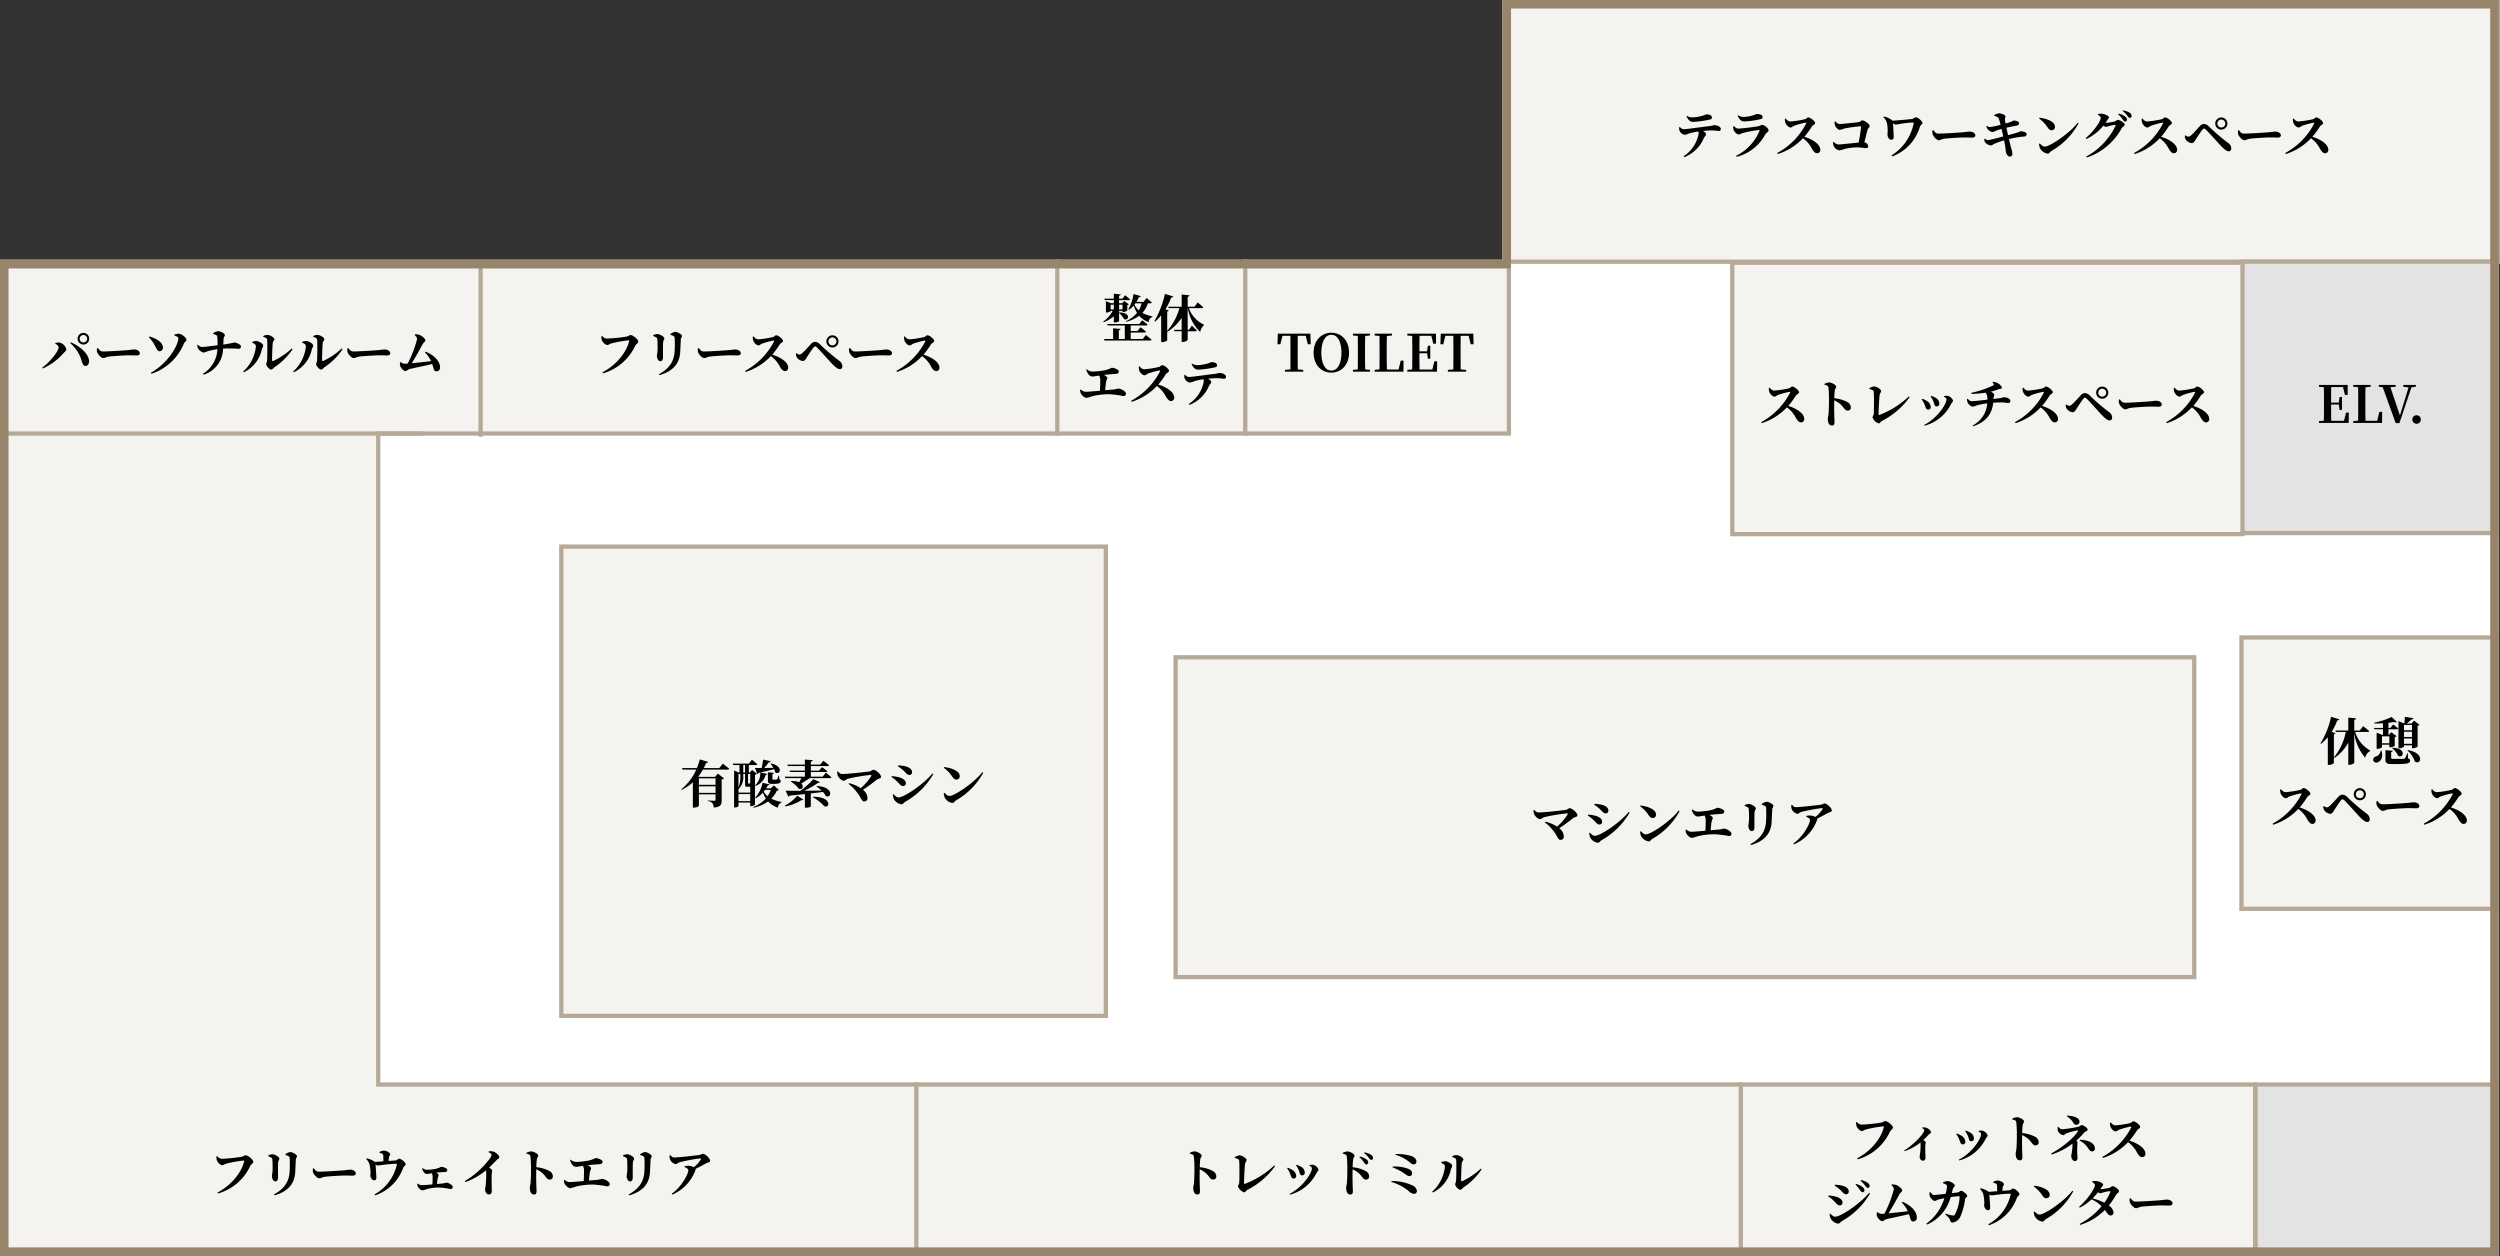 <svg xmlns="http://www.w3.org/2000/svg" width="585.214" height="294" viewBox="0 0 585.214 294"><rect x="0" y="0" width="585.214" height="294" fill="#333333" stroke="none"/><path d="M351.709,0V60.846H0V294H584.923V0Z" fill="#fff"/><path d="M.5,61.256V293.5H527.876V253.871H88.534V101.487H353.208V61.256Z" fill="#f5f3f0"/><path d="M1,61.757H352.709v39.231H88.035V254.372H527.376V293H1Zm-1-1V294H528.376V253.372H89.035V101.988H353.709V60.757Z" fill="#b6a997"/><rect width="56.425" height="39.628" transform="translate(528 253.872)" fill="#e3e3e3"/><path d="M528.5,254.372h55.424V293H528.5ZM527.5,294h57.424V253.372H527.5Z" fill="#b6a997"/><rect width="232.215" height="60.756" transform="translate(352.209 0.5)" fill="#f5f3f0"/><path d="M352.709,1H583.923V60.757H352.709Zm-1,60.757H584.923V0H351.709Z" transform="translate(0.291 0.001)" fill="#b6a997"/><rect width="59.734" height="63.526" transform="translate(525 61.001)" fill="#e3e3e3"/><path d="M525.19,61.757h58.733v62.526H525.19Zm-1,63.525h60.733V60.757H524.191Z" fill="#b6a997"/><rect width="59.734" height="63.525" transform="translate(525 149.001)" fill="#f5f3f0"/><path d="M525.19,149.715h58.733v62.526H525.19Zm-1,63.525h60.733V148.715H524.191Z" fill="#b6a997"/><rect width="119.439" height="63.525" transform="translate(405.251 61.257)" fill="#f5f3f0"/><path d="M524.191,124.282H405.751V61.757h118.44Zm1-63.525H404.751v64.525h120.44Z" transform="translate(0.249 0.244)" fill="#b6a997"/><rect width="1" height="41.231" transform="translate(247 60.757)" fill="#b6a997"/><rect width="1.001" height="41.231" transform="translate(112 61.001)" fill="#b6a997"/><rect width="1" height="40.628" transform="translate(214 253.372)" fill="#b6a997"/><rect width="1" height="40.628" transform="translate(407 253.372)" fill="#b6a997"/><rect width="1" height="41.231" transform="translate(291 60.757)" fill="#b6a997"/><rect width="98.896" height="1" transform="translate(0 100.988)" fill="#b6a997"/><rect width="127.465" height="109.854" transform="translate(131 128.001)" fill="#f5f3f0"/><path d="M258.359,237.3H131.894V128.445H258.359Zm1-109.854H130.894V238.3H259.359Z" fill="#b6a997"/><rect width="238.45" height="74.865" transform="translate(275 154.001)" fill="#f5f3f0"/><path d="M513.148,228.223H275.7V154.358h237.45Zm1-74.865H274.7v75.865h239.45Z" fill="#b6a997"/><path d="M2,62.846H353.709V2H582.924V292H2ZM351.709,0V60.846H0V294H584.923V0Z" fill="#96846b"/><path d="M-27.5-5.8v1.512h-3.9V-5.8Zm-3.9,3.4V-3.936h3.9V-2.4Zm4.764-5.8H-30.27a12.079,12.079,0,0,0,.564-1.212c.324,0,.432-.1.468-.24l-1.944-.588a14.159,14.159,0,0,1-.7,2.04h-3.456l.1.348h3.216a12.237,12.237,0,0,1-3.5,4.608l.108.12a10.32,10.32,0,0,0,2.6-1.752V1.044h.264c.708,0,1.152-.324,1.152-.42V-2.052h3.9v1.26c0,.168-.048.24-.252.24-.276,0-1.548-.072-1.548-.072v.156A1.574,1.574,0,0,1-28.23.024a1.717,1.717,0,0,1,.3,1.02C-26.286.9-26.07.336-26.07-.624V-5.532a.909.909,0,0,0,.552-.276l-1.44-1.1-.672.768h-3.624l-.276-.108a13.215,13.215,0,0,0,1.068-1.6h5.832c.18,0,.312-.06.336-.192-.564-.492-1.5-1.2-1.5-1.2Zm14.016,1.788h-.144a4.133,4.133,0,0,1-.324.828.239.239,0,0,1-.192.084h-.708c-.168,0-.2-.036-.2-.156V-6.816a.355.355,0,0,0,.348-.276l-1.4-.132V-5.4c0,.66.108.888.912.888h.6c1.092,0,1.476-.216,1.476-.624,0-.2-.06-.324-.324-.432Zm-4.368-.768c1.356-.3,2.4-.552,3.192-.768a3.788,3.788,0,0,1,.252.732c1.116.8,2.1-1.4-.96-2.076l-.12.072a7.035,7.035,0,0,1,.66.96c-.756.012-1.488.024-2.136.036.408-.468.792-.948,1.068-1.32.276,0,.408-.12.444-.264l-1.764-.384c-.084.564-.228,1.32-.36,1.968-.66,0-1.2,0-1.56-.012l.54,1.392a.45.45,0,0,0,.348-.252l.36-.072A3.881,3.881,0,0,1-18.27-4.14l.12.108A3.76,3.76,0,0,0-15.762-6.66c.276.036.372-.024.408-.156ZM-22.134-.468V-2.124h2.748V-.468Zm.42-6.348v.456a6.129,6.129,0,0,1-.42,2.688V-6.816Zm.7-2.1h.42v1.752h-.42Zm1.632,2.1v2.208h-.408c-.072,0-.1-.036-.1-.156V-6.816Zm-1.632,0h.42v2.352c0,.468.072.648.588.648h.276a3.039,3.039,0,0,0,.348-.012V-2.46h-2.748v-.888l.036.036a3.829,3.829,0,0,0,1.08-3.036Zm2.748.168a.808.808,0,0,0,.456-.228l-1.14-.876-.54.588h-.216V-8.916h1.644c.168,0,.3-.06.324-.192-.468-.432-1.248-1.044-1.248-1.044l-.684.9h-3.792l.1.336h1.464v1.752h-.168l-1.092-.468V1.02h.18c.456,0,.852-.252.852-.372v-.78h2.748v.84h.168A1.6,1.6,0,0,0-18.27.372Zm3.708,3.54a6.127,6.127,0,0,1-.756,1.476,4.02,4.02,0,0,1-.912-1.056c.108-.132.216-.276.324-.42Zm.7-1.032-.72.684h-1.08a6.539,6.539,0,0,0,.42-.744c.3.036.4-.024.444-.156l-1.7-.408a7.53,7.53,0,0,1-1.752,3.54l.12.1a6.169,6.169,0,0,0,1.7-1.332,7.323,7.323,0,0,0,.7,1.368,7.837,7.837,0,0,1-2.952,2l.072.168A9.333,9.333,0,0,0-15.2-.4a5.46,5.46,0,0,0,2.316,1.464,1.318,1.318,0,0,1,.828-1.212l.024-.132a8.264,8.264,0,0,1-2.412-.768,6.706,6.706,0,0,0,1.3-1.872c.264-.036.384-.072.468-.18ZM-11.2.756A10.188,10.188,0,0,0-7.386-.708c.264.06.372.012.444-.1l-1.44-.936A9.325,9.325,0,0,1-11.3.6ZM-4.746-1.38A10.11,10.11,0,0,1-2.01.756c1.428.4,1.6-2.28-2.64-2.256Zm.864-2.532a7.757,7.757,0,0,1,1.2.972c-1.464.012-2.856.036-4.1.048A17.63,17.63,0,0,0-3.522-4.74c.264.024.372-.048.444-.168L-4.6-5.616A19.025,19.025,0,0,1-7.65-2.892c-1.476.012-2.688,0-3.444-.012l.624,1.38a.547.547,0,0,0,.348-.24c1.32-.132,2.5-.24,3.54-.36v3.18h.24A1.689,1.689,0,0,0-5.2.78V-2.268c1.08-.12,2.016-.24,2.832-.348a4.5,4.5,0,0,1,.684.972c1.4.612,1.92-2.16-2.1-2.364ZM-2.418-6.2H-5.19v-1.08h3.552c.18,0,.288-.06.312-.192-.48-.4-1.248-.948-1.248-.948l-.7.816H-5.19V-8.676h3.936c.168,0,.3-.06.324-.192C-1.434-9.3-2.262-9.9-2.262-9.9l-.732.876h-2.2V-9.7c.324-.06.42-.18.432-.348L-6.594-10.2v1.176h-4.08l.108.348h3.972v1.068H-10.17l.1.324h3.48V-6.2h-4.7l.1.348H-7.41c-.132.288-.324.636-.5.96A4.235,4.235,0,0,0-9.8-5.16l-.1.1A6.681,6.681,0,0,1-8-3.348c.828.276,1.26-.612.564-1.248.648-.372,1.368-.84,1.968-1.26H-.7c.168,0,.288-.06.324-.192-.492-.456-1.308-1.1-1.308-1.1ZM.966-7.356a2.584,2.584,0,0,0,.144.912c.2.5.912,1.2,1.38,1.2.336,0,.648-.36.96-.456a41.661,41.661,0,0,1,5.328-.9c.192-.024.252.1.168.264A12.865,12.865,0,0,1,6.486-3.5,9.181,9.181,0,0,0,3.774-4.668l-.132.18A9.721,9.721,0,0,1,5.562-2.58C6.654-1.248,6.642-.4,7.3-.4a.737.737,0,0,0,.768-.792A2.56,2.56,0,0,0,7-3.12a39.379,39.379,0,0,0,3.18-2.328c.516-.4,1.068-.252,1.068-.72,0-.576-1.236-1.644-1.812-1.644-.3,0-.528.348-.888.4-1.2.144-4.92.588-6.42.588-.408,0-.636-.24-1-.6Zm15.516-.276c.636.576.852,1.044,1.428,1.044a.623.623,0,0,0,.588-.636c0-.768-.708-1.164-1.536-1.392a8.458,8.458,0,0,0-1.692-.216l-.072.216A8.568,8.568,0,0,1,16.482-7.632ZM15.306-1.344c-.468,0-.864-.468-1.128-.744L14.022-2a2.73,2.73,0,0,0,.3,1.2A2.512,2.512,0,0,0,15.99.276c.408,0,.564-.4.96-.624a17.53,17.53,0,0,0,6.528-6.444l-.216-.144C21.222-4.452,16.686-1.344,15.306-1.344ZM15.03-5.016C15.594-4.524,15.822-4,16.4-4a.605.605,0,0,0,.636-.66c0-.732-.828-1.212-1.68-1.416a9.013,9.013,0,0,0-1.608-.24l-.072.2A7.629,7.629,0,0,1,15.03-5.016Zm10.9-3.24a7.7,7.7,0,0,1,2.016,2.112c.3.42.552.636.936.636a.776.776,0,0,0,.78-.8c0-1.236-1.968-1.944-3.624-2.136ZM27.234-1.68c-.432,0-.852-.456-1.14-.744l-.168.108a2.71,2.71,0,0,0,.264,1.092A2.452,2.452,0,0,0,27.954-.036c.348,0,.5-.4.888-.636a16.606,16.606,0,0,0,6.324-6.444L34.95-7.26C33.222-4.944,28.53-1.68,27.234-1.68Z" transform="translate(195 188.001)"/><path d="M-32.472-8.94c.492.084.864.216.936.612A26.521,26.521,0,0,1-31.4-5.28c0,.72-.012,2.328-.108,3.228-.06.528-.168.8-.168,1.128,0,.888.336,1.536.96,1.536.48,0,.612-.252.612-.876,0-.168-.024-.576-.048-1.188-.036-1.032-.048-2.568-.012-3.84a6.373,6.373,0,0,1,1.44.9c.924.852.972,1.512,1.74,1.512a.7.7,0,0,0,.7-.732,1.45,1.45,0,0,0-.876-1.308,8.059,8.059,0,0,0-2.988-.852,14.837,14.837,0,0,1,.108-1.812c.06-.444.324-.564.324-.912,0-.4-1.068-.984-1.668-.984a2.837,2.837,0,0,0-1.092.348Zm10.524,1c.924.264,1,.372,1.032.768.06.9.072,3.972,0,5.016-.012.36-.288.576-.288.852A2.274,2.274,0,0,0-19.788.108c.384,0,.372-.348.828-.6a18.084,18.084,0,0,0,6.432-5.532l-.18-.168A20.93,20.93,0,0,1-19.6-1.872c-.132.036-.192-.036-.192-.192,0-1.164.156-3.828.24-4.464.036-.36.36-.624.36-.936,0-.36-.972-1.08-1.7-1.08a2.788,2.788,0,0,0-1.068.432ZM-6.984-5.1c.288.708.228,1.236.792,1.236a.6.6,0,0,0,.624-.624A1.646,1.646,0,0,0-6.5-5.916a4.367,4.367,0,0,0-1.008-.42L-7.62-6.2A4.848,4.848,0,0,1-6.984-5.1Zm4.164.672c.132-.276.444-.492.444-.732,0-.468-.8-1.188-1.416-1.2a3.949,3.949,0,0,0-.684.084l-.012.144c.348.18.588.372.588.6,0,1.236-2.3,4.56-5.232,6l.108.18A9.686,9.686,0,0,0-2.82-4.428Zm-6.24.06c.3.66.324,1.248.852,1.248a.58.58,0,0,0,.636-.612,1.8,1.8,0,0,0-1.092-1.5,3.953,3.953,0,0,0-.924-.42l-.12.132A4.57,4.57,0,0,1-9.06-4.368ZM7.212-8.112a5.273,5.273,0,0,1,1.08,1.236c.216.276.36.456.552.456a.429.429,0,0,0,.444-.444.885.885,0,0,0-.348-.684,3.924,3.924,0,0,0-1.608-.72ZM3.324-8.928c.492.084.864.216.936.612a26.522,26.522,0,0,1,.132,3.048c0,.72-.012,2.328-.108,3.228-.06.528-.168.8-.168,1.128,0,.888.336,1.536.96,1.536.48,0,.612-.252.612-.876,0-.168-.024-.576-.048-1.188C5.6-2.472,5.592-4.008,5.628-5.28a6.373,6.373,0,0,1,1.44.9c.924.852.972,1.512,1.74,1.512A.7.7,0,0,0,9.5-3.6a1.45,1.45,0,0,0-.876-1.308A8.059,8.059,0,0,0,5.64-5.76a14.838,14.838,0,0,1,.108-1.812c.06-.444.324-.564.324-.912,0-.4-1.068-.984-1.668-.984a2.837,2.837,0,0,0-1.092.348ZM8.3-9.084A5.274,5.274,0,0,1,9.4-7.98c.228.3.372.48.6.48a.369.369,0,0,0,.4-.408.872.872,0,0,0-.42-.744,3.923,3.923,0,0,0-1.56-.588Zm11.244.756a10.579,10.579,0,0,0-3.816-.528l-.048.2a9.031,9.031,0,0,1,3.228,1.668c.468.372.624.564,1.044.552a.626.626,0,0,0,.612-.624C20.568-7.548,20.3-7.968,19.548-8.328ZM14.976-5.736A13.445,13.445,0,0,1,17.9-4.188c.48.348.7.492,1.008.492a.61.61,0,0,0,.648-.648c0-.552-.456-.876-1.008-1.1a9.418,9.418,0,0,0-3.54-.492Zm-.3,3.4A12.218,12.218,0,0,1,18.636-.3,2.336,2.336,0,0,0,19.92.456a.664.664,0,0,0,.756-.732,1.664,1.664,0,0,0-.972-1.2,11.047,11.047,0,0,0-4.98-1.056ZM28.968-8.124c.564.132.888.336.912.672.072,1.164.024,4.224-.036,4.812-.048.48-.2.636-.2.912,0,.348.708,1.236,1.152,1.236.336,0,.564-.408.84-.588a14.851,14.851,0,0,0,4.188-4.2l-.192-.156A16.521,16.521,0,0,1,31.3-2.508c-.18.072-.276.012-.276-.18-.012-.852.072-3.384.168-4.08.06-.444.36-.5.36-.828,0-.4-.972-1-1.62-1a1.86,1.86,0,0,0-.972.264ZM27.24-5.976a9.094,9.094,0,0,1-2.988,5.94l.156.18a7.75,7.75,0,0,0,4.224-5.4c.06-.3.312-.528.312-.828,0-.492-1.08-1.08-1.632-1.092a2.621,2.621,0,0,0-.924.2v.2C26.8-6.588,27.24-6.36,27.24-5.976Z" transform="translate(311 279)"/><path d="M-57.168-8.376l-.168.072a3.133,3.133,0,0,0,.072.828c.12.456.768,1.236,1.308,1.236.276,0,.588-.276.864-.348a26.348,26.348,0,0,1,4.14-.744c.084,0,.132.036.108.144C-51.432-4.56-53.82-1.56-57.1.156l.144.228A11.907,11.907,0,0,0-49.428-6.06c.192-.384.72-.624.72-1.02,0-.432-1.224-1.488-1.776-1.488-.336,0-.48.252-.972.36a41.31,41.31,0,0,1-4.632.468A1.582,1.582,0,0,1-57.168-8.376ZM-38.892-4.6c.036-.732.108-2.268.144-2.964.024-.36.264-.492.264-.8,0-.36-1.068-.96-1.572-.96a2.435,2.435,0,0,0-1.128.516l.012.192a2.912,2.912,0,0,1,.72.276c.228.132.252.264.264.54a26.2,26.2,0,0,1-.024,3.2c-.18,2.376-1.38,3.948-3.66,5.2l.132.216C-40.776-.036-39.06-1.728-38.892-4.6ZM-44.52-8.028a.478.478,0,0,1,.264.444c.072.492.072,1.764.072,2.352a11.468,11.468,0,0,1-.168,1.476c0,.708.384,1.308.78,1.308s.648-.264.648-.9c0-.816-.012-2.928.024-3.444.024-.492.288-.672.288-.984,0-.432-1.1-1.032-1.632-1.032a2.373,2.373,0,0,0-.96.276v.192A3.7,3.7,0,0,1-44.52-8.028Zm9.78,2.568a1.951,1.951,0,0,0,.036.912c.216.588.96,1.368,1.428,1.368s.636-.288,1.5-.372c.924-.108,3.612-.276,4.524-.276.84,0,1.26.036,1.74.036.5,0,.792-.168.792-.516,0-.516-.624-.888-1.344-.888-.288,0-.828.1-1.632.168-.732.06-4.356.3-5.64.3-.636,0-.84-.324-1.2-.8Zm15.588-3.684a2.919,2.919,0,0,1,.648.24c.192.12.216.252.228.516.012.324.024.84.024,1.224-.612.048-1.356.12-2.016.156a1.732,1.732,0,0,0-.42-.3,4.888,4.888,0,0,0-1.464-.54l-.108.18a3.149,3.149,0,0,1,.72,1.092,8.674,8.674,0,0,1,.276,2.124c0,.228-.06.432-.048.564,0,.48.384,1.188.876,1.176A.513.513,0,0,0-19.9-3.3c0-.444-.144-2.424-.18-3.1a.861.861,0,0,0,.528.216c.36,0,1.932-.3,4.272-.4.18-.012.216.036.168.24A10.6,10.6,0,0,1-20.328.588l.168.228a10.6,10.6,0,0,0,6.552-6.48c.12-.312.564-.5.564-.816,0-.384-1.008-1.284-1.524-1.284-.264,0-.468.36-.72.384-.42.06-1.1.1-1.74.132a7.572,7.572,0,0,1,.084-.852c.06-.372.288-.4.288-.72,0-.288-.8-.84-1.512-.84a2.43,2.43,0,0,0-1,.312Zm9.96,3.636a2.362,2.362,0,0,0,.3.744,1.1,1.1,0,0,0,.768.576,9.2,9.2,0,0,0,1.212-.18,2.028,2.028,0,0,1,.18.936c0,.5-.012,1.14-.048,1.68-1.008.1-2.016.18-2.472.18a1.344,1.344,0,0,1-.948-.384l-.108.036a1.559,1.559,0,0,0,.1.66c.12.324.7.912,1.08.912a7.7,7.7,0,0,0,1.14-.324A11.164,11.164,0,0,1-5.28-1.02,19.428,19.428,0,0,1-2.5-.66a.48.48,0,0,0,.48-.5c0-.4-.96-1-1.476-1a7.871,7.871,0,0,1-.852.192c-.324.024-.816.072-1.368.12.048-.54.12-1.032.192-1.4a5.624,5.624,0,0,0,.2-.66c0-.216-.252-.42-.612-.576a19.068,19.068,0,0,1,2.136-.156.48.48,0,0,0,.5-.516c0-.324-.864-.708-1.428-.708a5.1,5.1,0,0,1-1.392.492,11.785,11.785,0,0,1-1.956.2A1.691,1.691,0,0,1-9.1-5.58ZM6.36-9.288c.36.18.7.42.7.636a1.673,1.673,0,0,1-.312.732A20.25,20.25,0,0,1,.816-2.532L.948-2.3a15.914,15.914,0,0,0,4.8-2.736,1.37,1.37,0,0,1,.072.468,26.3,26.3,0,0,1-.132,3.06c-.048.4-.132.672-.132.9,0,.6.288,1.212.912,1.212.432,0,.66-.324.66-.84,0-.612-.084-2.34-.024-3.948,0-.348.108-.564.108-.78s-.3-.456-.708-.732c.72-.672,1.32-1.308,1.74-1.74.324-.336.624-.324.624-.684,0-.432-.72-1.1-1.38-1.3A2.728,2.728,0,0,0,6.42-9.492Zm8.868.348c.492.084.864.216.936.612A26.521,26.521,0,0,1,16.3-5.28c0,.72-.012,2.328-.108,3.228-.06.528-.168.8-.168,1.128,0,.888.336,1.536.96,1.536.48,0,.612-.252.612-.876,0-.168-.024-.576-.048-1.188-.036-1.032-.048-2.568-.012-3.84a6.373,6.373,0,0,1,1.44.9c.924.852.972,1.512,1.74,1.512a.7.7,0,0,0,.7-.732,1.45,1.45,0,0,0-.876-1.308,8.059,8.059,0,0,0-2.988-.852,14.837,14.837,0,0,1,.108-1.812c.06-.444.324-.564.324-.912,0-.4-1.068-.984-1.668-.984a2.837,2.837,0,0,0-1.092.348Zm10.2,1.476a3.362,3.362,0,0,0,.432.948,1.34,1.34,0,0,0,.948.66,15.685,15.685,0,0,0,1.644-.24,2.323,2.323,0,0,1,.264,1.188c0,.636-.036,1.608-.072,2.376-1.4.12-2.76.24-3.3.24a1.684,1.684,0,0,1-1.176-.54l-.156.072a1.8,1.8,0,0,0,.132.8C24.3-1.584,25-.864,25.476-.864a7.89,7.89,0,0,0,1.344-.384,17.381,17.381,0,0,1,4.044-.468,26.65,26.65,0,0,1,3.312.432.552.552,0,0,0,.564-.576c0-.492-1.188-1.188-1.824-1.188a9.112,9.112,0,0,1-1.032.228c-.516.036-1.236.1-2.016.168.06-.768.144-1.524.228-2.028.06-.336.264-.6.264-.84,0-.264-.348-.516-.792-.72,1.368-.156,2.424-.2,2.892-.252.432-.036.6-.288.6-.576,0-.4-1.02-.84-1.692-.84a6.1,6.1,0,0,1-1.884.636,19.512,19.512,0,0,1-2.592.264,2.174,2.174,0,0,1-1.32-.54ZM44.148-4.6c.036-.732.108-2.268.144-2.964.024-.36.264-.492.264-.8,0-.36-1.068-.96-1.572-.96a2.435,2.435,0,0,0-1.128.516l.012.192a2.912,2.912,0,0,1,.72.276c.228.132.252.264.264.54a26.2,26.2,0,0,1-.024,3.2c-.18,2.376-1.38,3.948-3.66,5.2L39.3.816C42.264-.036,43.98-1.728,44.148-4.6ZM38.52-8.028a.478.478,0,0,1,.264.444c.072.492.072,1.764.072,2.352a11.468,11.468,0,0,1-.168,1.476c0,.708.384,1.308.78,1.308s.648-.264.648-.9c0-.816-.012-2.928.024-3.444.024-.492.288-.672.288-.984,0-.432-1.1-1.032-1.632-1.032a2.373,2.373,0,0,0-.96.276v.192A3.7,3.7,0,0,1,38.52-8.028Zm10.236-.516a2.065,2.065,0,0,0,.084.924A1.9,1.9,0,0,0,50.148-6.5c.36,0,.528-.324,1-.456a41.532,41.532,0,0,1,4.7-.876c.228,0,.3.06.18.3A7.334,7.334,0,0,1,54.4-5.772a2.913,2.913,0,0,0-1.308-.336,3.222,3.222,0,0,0-.84.1l-.024.18c.492.216.9.432.9.816,0,.792-1.572,3.864-3.9,5.448l.168.2A9.954,9.954,0,0,0,54.8-5.1a.41.41,0,0,0,.024-.288c1-.48,1.932-1,2.46-1.3.288-.168.948-.2.948-.624,0-.5-1.188-1.608-1.644-1.608-.3,0-.48.228-.924.288-.852.12-4.752.576-5.856.576-.384,0-.54-.168-.876-.54Z" transform="translate(108 279.001)"/><path d="M-74.232-8.772c.432.852.816,1.3,1.572,1.3a23.471,23.471,0,0,0,3.9-.54c.384-.084.492-.24.492-.48,0-.48-.5-.732-1.3-.732-.168,0-.348.168-.936.324a9.494,9.494,0,0,1-2.3.372,2.333,2.333,0,0,1-1.308-.348Zm-1.692,2.556a1.863,1.863,0,0,0,.072.792A1.677,1.677,0,0,0-74.7-4.44a5.2,5.2,0,0,0,1.188-.348A16.592,16.592,0,0,1-71.46-5.22a.848.848,0,0,1,.1.408A7.876,7.876,0,0,1-74.892.564l.18.216a8.17,8.17,0,0,0,4.5-4.332c.276-.588.576-.72.576-1.02,0-.264-.288-.516-.72-.78.816-.084,1.584-.12,2.112-.12.684,0,1.3.132,1.56.132.324,0,.5-.1.5-.492,0-.48-.8-.876-1.56-.876a9.1,9.1,0,0,1-1.188.24c-1.62.18-5.136.708-5.952.708-.372,0-.588-.228-.9-.516Zm12.732.6c.12.372.72,1.1,1.224,1.1.264,0,.492-.228.852-.324a28.284,28.284,0,0,1,3.84-.732c.144-.012.192.048.144.2A11.29,11.29,0,0,1-62.6.468l.132.24a10.509,10.509,0,0,0,6.66-5.184c.264-.492.816-.672.816-1,0-.468-1.032-1.3-1.524-1.3-.264,0-.432.252-.876.324-.912.168-3.948.552-4.68.552-.456,0-.684-.228-1.032-.588l-.18.084A2.146,2.146,0,0,0-63.192-5.616Zm6.78-2.976c0-.48-.528-.72-1.332-.72-.168,0-.348.156-.948.324a7.3,7.3,0,0,1-2.1.348A2.273,2.273,0,0,1-62.112-9l-.132.108c.432.876.828,1.32,1.584,1.32A20.123,20.123,0,0,0-56.928-8.1C-56.544-8.184-56.412-8.352-56.412-8.592Zm5.232.42a2.485,2.485,0,0,0,.1.876c.144.444.708,1.14,1.236,1.14.336,0,.48-.288.876-.42a20.517,20.517,0,0,1,2.616-.708c.132,0,.2.048.132.228A16.3,16.3,0,0,1-52.968-.192l.132.252a13.8,13.8,0,0,0,5.88-3.7A6.8,6.8,0,0,1-44.82-1.128c.408.636.72,1,1.188,1a.754.754,0,0,0,.744-.78c0-1.32-1.764-2.46-3.732-3.072a21.517,21.517,0,0,0,1.812-2.5c.144-.2.7-.384.7-.732,0-.384-1.08-1.308-1.6-1.308-.252,0-.456.348-.756.42a23.167,23.167,0,0,1-3.5.54,1.425,1.425,0,0,1-1.008-.7Zm11.616.672a2.49,2.49,0,0,0,.108.816c.144.456.732,1.092,1.128,1.092a8.538,8.538,0,0,0,1.164-.348,32.774,32.774,0,0,1,3.672-.492c.108,0,.144.048.132.156-.036.66-.3,2.34-.54,3.636-1.428.144-4.14.456-4.692.456A1.583,1.583,0,0,1-39.744-2.8l-.168.072a2.169,2.169,0,0,0,.144.864A1.789,1.789,0,0,0-38.472-.8a5.729,5.729,0,0,0,1.164-.3,13.025,13.025,0,0,1,2.976-.4c1,0,1.644.168,2.076.168.384,0,.576-.144.576-.42a1.038,1.038,0,0,0-.9-.924c.288-1.116.552-2.232.732-2.9.108-.408.5-.6.5-.936,0-.516-1.26-1.308-1.7-1.308-.336,0-.42.36-.936.42-.66.084-3.744.42-4.38.42-.42,0-.648-.252-1.02-.588ZM-28.14-8.568a2.8,2.8,0,0,1,.864,1.44,10.217,10.217,0,0,1,.156,1.62c.012.42-.048.756-.048,1.032,0,.42.324,1.188.864,1.188.516,0,.588-.324.588-.72-.012-.636-.108-2.376-.168-3.132a1.083,1.083,0,0,0,.66.3c.312,0,1.008-.18,1.74-.276a22.168,22.168,0,0,1,2.28-.2c.156,0,.18.036.156.216A11.4,11.4,0,0,1-26.22.372l.168.24A10.61,10.61,0,0,0-19.56-6.4c.108-.312.588-.516.588-.828,0-.384-1.044-1.308-1.56-1.308-.252,0-.612.348-.864.384-.744.1-3.408.336-4.608.408a.225.225,0,0,0-.072-.084,4.619,4.619,0,0,0-1.944-.9ZM-16.62-5.46a1.951,1.951,0,0,0,.036.912c.216.588.96,1.368,1.428,1.368s.636-.288,1.5-.372c.924-.108,3.612-.276,4.524-.276.84,0,1.26.036,1.74.036.5,0,.792-.168.792-.516,0-.516-.624-.888-1.344-.888-.288,0-.828.1-1.632.168-.732.06-4.356.3-5.64.3-.636,0-.84-.324-1.2-.8ZM-2.172-8.892c.732.264.912.324,1.056.66A10.879,10.879,0,0,1-.7-6.78a22.671,22.671,0,0,1-2.448.528,1.245,1.245,0,0,1-.72-.288L-4-6.468A1.417,1.417,0,0,0-3.8-5.88a1.919,1.919,0,0,0,1.164.792A2.5,2.5,0,0,0-1.764-5.4c.36-.144.828-.288,1.3-.42.108.456.252,1.08.4,1.752-1.344.36-3.216.864-3.552.864a1.208,1.208,0,0,1-.756-.348l-.144.084a1.6,1.6,0,0,0,.2.78A2.028,2.028,0,0,0-3-1.956c.3,0,.48-.2.864-.384a17.113,17.113,0,0,1,2.256-.8c.084.42.168.816.228,1.188C.48-1.3.5-.648.564-.42c.1.5.444,1.08.876,1.068A.574.574,0,0,0,2.076.06a5.722,5.722,0,0,0-.324-1.512c-.108-.42-.276-1.08-.48-1.992a20.354,20.354,0,0,1,3.552-.6c.48-.036.576-.324.576-.564,0-.384-.708-.672-1.416-.66a5.074,5.074,0,0,0-.516.216c-.528.192-1.488.456-2.412.684C.936-4.884.816-5.46.672-6.1c.7-.168,1.68-.372,2.376-.5.468-.084.588-.312.588-.6,0-.36-.84-.6-1.26-.588-.1,0-.4.228-.924.408-.276.1-.576.18-.984.288C.408-7.452.36-7.74.336-8,.3-8.34.48-8.5.432-8.8.384-9.12-.552-9.48-1.044-9.48a3.134,3.134,0,0,0-1.14.408Zm10.488.636a7.7,7.7,0,0,1,2.016,2.112c.3.42.552.636.936.636a.776.776,0,0,0,.78-.8c0-1.236-1.968-1.944-3.624-2.136ZM9.624-1.68c-.432,0-.852-.456-1.14-.744l-.168.108A2.71,2.71,0,0,0,8.58-1.224,2.452,2.452,0,0,0,10.344-.036c.348,0,.5-.4.888-.636a16.606,16.606,0,0,0,6.324-6.444L17.34-7.26C15.612-4.944,10.92-1.68,9.624-1.68ZM23.868-7.248c.156-.228.312-.444.444-.672.2-.312.36-.36.36-.624,0-.3-.924-.8-1.716-.84a2.712,2.712,0,0,0-.84.072l-.036.168c.384.2.672.492.672.72,0,.768-1.572,3.144-3.516,4.74l.156.216A11.077,11.077,0,0,0,23.376-6.6a1.108,1.108,0,0,0,.552.288,2.087,2.087,0,0,0,.672-.156,8.59,8.59,0,0,1,1.464-.3c.144,0,.2.06.144.228A16.081,16.081,0,0,1,19.368.636l.144.228A14.6,14.6,0,0,0,27.672-6c.216-.36.684-.48.684-.816,0-.492-1.224-1.128-1.584-1.128-.264,0-.468.288-.768.384A11.886,11.886,0,0,1,23.868-7.248ZM26.832-9.24A5.859,5.859,0,0,1,27.912-8c.2.288.348.456.552.456a.426.426,0,0,0,.432-.444.864.864,0,0,0-.348-.672A3.778,3.778,0,0,0,26.94-9.4Zm1.044-.768a5.419,5.419,0,0,1,1.1,1.1c.228.3.36.492.6.492a.388.388,0,0,0,.4-.432.887.887,0,0,0-.432-.744,4.127,4.127,0,0,0-1.56-.576ZM32.34-8.172a2.485,2.485,0,0,0,.1.876c.144.444.708,1.14,1.236,1.14.336,0,.48-.288.876-.42a20.517,20.517,0,0,1,2.616-.708c.132,0,.2.048.132.228A16.3,16.3,0,0,1,30.552-.192l.132.252a13.8,13.8,0,0,0,5.88-3.7A6.8,6.8,0,0,1,38.7-1.128c.408.636.72,1,1.188,1a.754.754,0,0,0,.744-.78c0-1.32-1.764-2.46-3.732-3.072a21.517,21.517,0,0,0,1.812-2.5c.144-.2.7-.384.7-.732,0-.384-1.08-1.308-1.6-1.308-.252,0-.456.348-.756.42a23.167,23.167,0,0,1-3.5.54,1.425,1.425,0,0,1-1.008-.7ZM50.976-5.664A1.421,1.421,0,0,0,52.4-7.08a1.424,1.424,0,0,0-1.428-1.428A1.421,1.421,0,0,0,49.56-7.08,1.419,1.419,0,0,0,50.976-5.664Zm0-2.352a.937.937,0,0,1,.936.936.927.927,0,0,1-.936.924.917.917,0,0,1-.924-.924A.927.927,0,0,1,50.976-8.016Zm-8.3,4.7A1.9,1.9,0,0,0,44.04-2.5c.432,0,.624-.348.876-.744.372-.588,1.2-1.848,1.584-2.34.18-.228.3-.312.42-.312s.3.084.528.324c.684.672,2.556,2.76,3.264,3.54.936.984,1.548,1.452,2,1.452a.588.588,0,0,0,.588-.66,1.565,1.565,0,0,0-.72-1.3A46.591,46.591,0,0,1,48.06-6.408a1.7,1.7,0,0,0-1.188-.576,1.331,1.331,0,0,0-.936.528c-.36.372-1.392,1.572-2,2.1A1.181,1.181,0,0,1,43.26-4a1.231,1.231,0,0,1-.684-.336l-.144.108A1.58,1.58,0,0,0,42.672-3.312ZM54.9-5.46a1.951,1.951,0,0,0,.036.912c.216.588.96,1.368,1.428,1.368s.636-.288,1.5-.372c.924-.108,3.612-.276,4.524-.276.84,0,1.26.036,1.74.036.5,0,.792-.168.792-.516,0-.516-.624-.888-1.344-.888-.288,0-.828.1-1.632.168-.732.06-4.356.3-5.64.3-.636,0-.84-.324-1.2-.8ZM67.74-8.172a2.485,2.485,0,0,0,.1.876c.144.444.708,1.14,1.236,1.14.336,0,.48-.288.876-.42a20.517,20.517,0,0,1,2.616-.708c.132,0,.2.048.132.228A16.3,16.3,0,0,1,65.952-.192l.132.252a13.8,13.8,0,0,0,5.88-3.7A6.8,6.8,0,0,1,74.1-1.128c.408.636.72,1,1.188,1a.754.754,0,0,0,.744-.78c0-1.32-1.764-2.46-3.732-3.072a21.516,21.516,0,0,0,1.812-2.5c.144-.2.7-.384.7-.732,0-.384-1.08-1.308-1.6-1.308-.252,0-.456.348-.756.42a23.167,23.167,0,0,1-3.5.54,1.425,1.425,0,0,1-1.008-.7Z" transform="translate(469 36.001)"/><path d="M-50.94-8.172a2.485,2.485,0,0,0,.1.876c.144.444.708,1.14,1.236,1.14.336,0,.48-.288.876-.42a20.517,20.517,0,0,1,2.616-.708c.132,0,.2.048.132.228A16.3,16.3,0,0,1-52.728-.192L-52.6.06a13.8,13.8,0,0,0,5.88-3.7A6.8,6.8,0,0,1-44.58-1.128c.408.636.72,1,1.188,1a.754.754,0,0,0,.744-.78c0-1.32-1.764-2.46-3.732-3.072a21.517,21.517,0,0,0,1.812-2.5c.144-.2.7-.384.7-.732,0-.384-1.08-1.308-1.6-1.308-.252,0-.456.348-.756.42a23.167,23.167,0,0,1-3.5.54,1.425,1.425,0,0,1-1.008-.7Zm13.008-.768c.492.084.864.216.936.612a26.521,26.521,0,0,1,.132,3.048c0,.72-.012,2.328-.108,3.228-.06.528-.168.8-.168,1.128,0,.888.336,1.536.96,1.536.48,0,.612-.252.612-.876,0-.168-.024-.576-.048-1.188-.036-1.032-.048-2.568-.012-3.84a6.373,6.373,0,0,1,1.44.9c.924.852.972,1.512,1.74,1.512a.7.7,0,0,0,.7-.732,1.45,1.45,0,0,0-.876-1.308,8.059,8.059,0,0,0-2.988-.852,14.838,14.838,0,0,1,.108-1.812c.06-.444.324-.564.324-.912,0-.4-1.068-.984-1.668-.984a2.837,2.837,0,0,0-1.092.348Zm10.524,1c.924.264,1,.372,1.032.768.06.9.072,3.972,0,5.016-.012.36-.288.576-.288.852A2.274,2.274,0,0,0-25.248.108c.384,0,.372-.348.828-.6a18.084,18.084,0,0,0,6.432-5.532l-.18-.168a20.93,20.93,0,0,1-6.888,4.32c-.132.036-.192-.036-.192-.192,0-1.164.156-3.828.24-4.464.036-.36.36-.624.36-.936,0-.36-.972-1.08-1.7-1.08a2.788,2.788,0,0,0-1.068.432ZM-12.444-5.1c.288.708.228,1.236.792,1.236a.6.6,0,0,0,.624-.624,1.646,1.646,0,0,0-.936-1.428,4.367,4.367,0,0,0-1.008-.42l-.108.132A4.848,4.848,0,0,1-12.444-5.1Zm4.164.672c.132-.276.444-.492.444-.732,0-.468-.8-1.188-1.416-1.2a3.949,3.949,0,0,0-.684.084l-.012.144c.348.18.588.372.588.6,0,1.236-2.3,4.56-5.232,6l.108.18A9.686,9.686,0,0,0-8.28-4.428Zm-6.24.06c.3.66.324,1.248.852,1.248a.58.58,0,0,0,.636-.612,1.8,1.8,0,0,0-1.092-1.5,3.953,3.953,0,0,0-.924-.42l-.12.132A4.57,4.57,0,0,1-14.52-4.368ZM1.392-9.492c.42.384.42.54.18.72a22.382,22.382,0,0,1-5.1,1.716l.06.264A23.507,23.507,0,0,0-.216-7.08,2.2,2.2,0,0,1,.2-5.448c-1,.12-2.808.348-3.648.348-.336,0-.564-.144-.936-.552l-.18.072a2.442,2.442,0,0,0,.144.78c.18.384.744.972,1.164.972A2.762,2.762,0,0,0-2.3-4.1,19.039,19.039,0,0,1,.18-4.584,6.268,6.268,0,0,1-3.216.588l.12.2C-.156-.216,1.32-2.04,1.572-4.728,2.22-4.776,2.88-4.8,3.492-4.8c.684,0,1.32.132,1.608.132s.492-.12.492-.5c0-.48-.78-.84-1.512-.84-.144,0-.348.132-1.1.24-.336.048-.792.1-1.368.156.036-.612.216-.684.216-.984,0-.168-.324-.492-.8-.72a13.814,13.814,0,0,0,1.764-.552c.312-.108.816-.06.816-.36s-.372-.684-.684-.912a2.881,2.881,0,0,0-1.4-.492ZM8.46-8.172a2.485,2.485,0,0,0,.1.876c.144.444.708,1.14,1.236,1.14.336,0,.48-.288.876-.42a20.517,20.517,0,0,1,2.616-.708c.132,0,.2.048.132.228A16.3,16.3,0,0,1,6.672-.192L6.8.06a13.8,13.8,0,0,0,5.88-3.7A6.8,6.8,0,0,1,14.82-1.128c.408.636.72,1,1.188,1a.754.754,0,0,0,.744-.78c0-1.32-1.764-2.46-3.732-3.072a21.516,21.516,0,0,0,1.812-2.5c.144-.2.7-.384.7-.732,0-.384-1.08-1.308-1.6-1.308-.252,0-.456.348-.756.42a23.167,23.167,0,0,1-3.5.54,1.425,1.425,0,0,1-1.008-.7ZM27.1-5.664A1.421,1.421,0,0,0,28.524-7.08,1.424,1.424,0,0,0,27.1-8.508,1.421,1.421,0,0,0,25.68-7.08,1.419,1.419,0,0,0,27.1-5.664Zm0-2.352a.937.937,0,0,1,.936.936.927.927,0,0,1-.936.924.917.917,0,0,1-.924-.924A.927.927,0,0,1,27.1-8.016Zm-8.3,4.7A1.9,1.9,0,0,0,20.16-2.5c.432,0,.624-.348.876-.744.372-.588,1.2-1.848,1.584-2.34.18-.228.3-.312.42-.312s.3.084.528.324c.684.672,2.556,2.76,3.264,3.54.936.984,1.548,1.452,2,1.452a.588.588,0,0,0,.588-.66,1.565,1.565,0,0,0-.72-1.3A46.591,46.591,0,0,1,24.18-6.408a1.7,1.7,0,0,0-1.188-.576,1.331,1.331,0,0,0-.936.528c-.36.372-1.392,1.572-2,2.1A1.181,1.181,0,0,1,19.38-4a1.231,1.231,0,0,1-.684-.336l-.144.108A1.58,1.58,0,0,0,18.792-3.312ZM31.02-5.46a1.951,1.951,0,0,0,.036.912c.216.588.96,1.368,1.428,1.368s.636-.288,1.5-.372c.924-.108,3.612-.276,4.524-.276.84,0,1.26.036,1.74.036.5,0,.792-.168.792-.516,0-.516-.624-.888-1.344-.888-.288,0-.828.1-1.632.168-.732.06-4.356.3-5.64.3-.636,0-.84-.324-1.2-.8ZM43.86-8.172a2.485,2.485,0,0,0,.1.876c.144.444.708,1.14,1.236,1.14.336,0,.48-.288.876-.42a20.517,20.517,0,0,1,2.616-.708c.132,0,.2.048.132.228A16.3,16.3,0,0,1,42.072-.192L42.2.06a13.8,13.8,0,0,0,5.88-3.7A6.8,6.8,0,0,1,50.22-1.128c.408.636.72,1,1.188,1a.754.754,0,0,0,.744-.78c0-1.32-1.764-2.46-3.732-3.072a21.517,21.517,0,0,0,1.812-2.5c.144-.2.7-.384.7-.732,0-.384-1.08-1.308-1.6-1.308-.252,0-.456.348-.756.42a23.167,23.167,0,0,1-3.5.54,1.425,1.425,0,0,1-1.008-.7Z" transform="translate(465 99.001)"/><path d="M-9.192-6.684a15.137,15.137,0,0,0,1.32-2.688A.425.425,0,0,0-7.4-9.624l-1.932-.588A19.181,19.181,0,0,1-11.82-3.984l.144.1a10.691,10.691,0,0,0,1.584-1.548v6.48h.264A1.648,1.648,0,0,0-8.676.636V-6.132c.216-.048.324-.12.372-.228Zm8.46.024c.18,0,.3-.06.336-.192-.54-.48-1.428-1.164-1.428-1.164L-2.616-7H-3.9v-2.5c.324-.048.42-.168.444-.348L-5.3-10.02V-7H-8.316l.1.336h2.328A13.127,13.127,0,0,1-8.664-.708l.144.12A10.206,10.206,0,0,0-5.3-4.176v5.2h.264C-4.5,1.02-3.9.684-3.9.528V-6.408A11.075,11.075,0,0,0-1.332-.624,2.094,2.094,0,0,1-.216-2.16l.036-.168a7.4,7.4,0,0,1-3.5-4.332ZM9.612-8.3v1.236H7.74V-8.3ZM7.74-5.484V-6.72H9.612v1.236Zm0,1.6v-1.26H9.612v1.26Zm0,.348H9.612v.672h.216a1.96,1.96,0,0,0,1.1-.36V-8.112a.766.766,0,0,0,.444-.216L10.1-9.312l-.612.672h-1.1c.36-.288.828-.672,1.116-.936.252-.024.42-.12.456-.324l-2.016-.288c-.024.456-.072,1.1-.12,1.548H7.8L6.444-9.2v6.36h.2c.564,0,1.092-.3,1.092-.432Zm-2.784.672a4.687,4.687,0,0,1,1.416,1.8c1.284.66,2.016-1.8-1.32-1.9ZM4.308-5.64v1.62H2.592V-5.64ZM.72-7.608l.1.324h2v1.308H2.652L1.332-6.5v3.792h.18c.516,0,1.08-.276,1.08-.4v-.576H4.308v.6h.2A2.014,2.014,0,0,0,5.568-3.4V-5.46a.8.8,0,0,0,.444-.228L4.764-6.6,4.2-5.976H4.1V-7.284H6.048c.168,0,.3-.06.336-.192-.456-.4-1.176-.948-1.176-.948l-.636.816H4.1V-8.8c.468-.06.912-.12,1.272-.192a.736.736,0,0,0,.72,0l-1.26-1.176A17.354,17.354,0,0,1,.768-8.82L.8-8.64c.648.012,1.344-.012,2.016-.048v1.08ZM2.28-2.316A1.66,1.66,0,0,1,1.1-.9.779.779,0,0,0,.54.012a.791.791,0,0,0,1.128.4c.684-.276,1.284-1.236.78-2.724Zm6.36.624H8.508A5.8,5.8,0,0,1,7.98-.516c-.084.108-.156.132-.336.144S7.032-.36,6.552-.36H5.208c-.42,0-.468-.036-.468-.192V-1.968c.24-.024.348-.132.372-.288L3.4-2.4V-.276c0,.9.276,1.128,1.56,1.128H6.408c2.22,0,2.76-.228,2.76-.792,0-.252-.1-.408-.492-.552Zm-.1-.624a5.812,5.812,0,0,1,1.74,2.58C11.712,1.2,12.672-1.752,8.652-2.4ZM-21.24,6.828a2.486,2.486,0,0,0,.1.876c.144.444.708,1.14,1.236,1.14.336,0,.48-.288.876-.42a20.517,20.517,0,0,1,2.616-.708c.132,0,.2.048.132.228a16.3,16.3,0,0,1-6.744,6.864l.132.252a13.8,13.8,0,0,0,5.88-3.7,6.8,6.8,0,0,1,2.136,2.508c.408.636.72,1,1.188,1a.754.754,0,0,0,.744-.78c0-1.32-1.764-2.46-3.732-3.072a21.517,21.517,0,0,0,1.812-2.5c.144-.2.7-.384.7-.732,0-.384-1.08-1.308-1.6-1.308-.252,0-.456.348-.756.42a23.167,23.167,0,0,1-3.5.54,1.425,1.425,0,0,1-1.008-.7ZM-2.6,9.336A1.421,1.421,0,0,0-1.176,7.92,1.424,1.424,0,0,0-2.6,6.492,1.421,1.421,0,0,0-4.02,7.92,1.419,1.419,0,0,0-2.6,9.336Zm0-2.352a.937.937,0,0,1,.936.936.927.927,0,0,1-.936.924.917.917,0,0,1-.924-.924A.927.927,0,0,1-2.6,6.984Zm-8.3,4.7A1.9,1.9,0,0,0-9.54,12.5c.432,0,.624-.348.876-.744.372-.588,1.2-1.848,1.584-2.34.18-.228.3-.312.42-.312s.3.084.528.324c.684.672,2.556,2.76,3.264,3.54.936.984,1.548,1.452,2,1.452a.588.588,0,0,0,.588-.66,1.565,1.565,0,0,0-.72-1.3A46.591,46.591,0,0,1-5.52,8.592a1.7,1.7,0,0,0-1.188-.576,1.331,1.331,0,0,0-.936.528c-.36.372-1.392,1.572-2,2.1a1.181,1.181,0,0,1-.672.36A1.231,1.231,0,0,1-11,10.668l-.144.108A1.58,1.58,0,0,0-10.908,11.688ZM1.32,9.54a1.951,1.951,0,0,0,.036.912c.216.588.96,1.368,1.428,1.368s.636-.288,1.5-.372c.924-.108,3.612-.276,4.524-.276.84,0,1.26.036,1.74.036.5,0,.792-.168.792-.516,0-.516-.624-.888-1.344-.888-.288,0-.828.1-1.632.168-.732.06-4.356.3-5.64.3-.636,0-.84-.324-1.2-.8ZM14.16,6.828a2.485,2.485,0,0,0,.1.876c.144.444.708,1.14,1.236,1.14.336,0,.48-.288.876-.42a20.517,20.517,0,0,1,2.616-.708c.132,0,.2.048.132.228a16.3,16.3,0,0,1-6.744,6.864l.132.252a13.8,13.8,0,0,0,5.88-3.7,6.8,6.8,0,0,1,2.136,2.508c.408.636.72,1,1.188,1a.754.754,0,0,0,.744-.78c0-1.32-1.764-2.46-3.732-3.072a21.517,21.517,0,0,0,1.812-2.5c.144-.2.7-.384.7-.732,0-.384-1.08-1.308-1.6-1.308-.252,0-.456.348-.756.42a23.167,23.167,0,0,1-3.5.54,1.425,1.425,0,0,1-1.008-.7Z" transform="translate(555 178.001)"/><path d="M-37.47-6.348a1.357,1.357,0,0,0,1.356-1.368A1.355,1.355,0,0,0-37.47-9.072a1.365,1.365,0,0,0-1.368,1.356A1.367,1.367,0,0,0-37.47-6.348Zm0-2.232a.86.86,0,0,1,.864.864.863.863,0,0,1-.864.876.866.866,0,0,1-.876-.876A.863.863,0,0,1-37.47-8.58Zm-5.808,2.916c0,.84-1.968,3.372-3.84,4.728l.144.2a14.357,14.357,0,0,0,4.86-3.624c.276-.312.648-.516.648-.816A2.111,2.111,0,0,0-43.11-6.816a3.728,3.728,0,0,0-.924.084l-.036.18C-43.626-6.324-43.278-6-43.278-5.664Zm7.128,3.192c-.072-1.728-2.22-3.552-4.26-4.392l-.144.192A8.505,8.505,0,0,1-37.83-2.34c.18.612.372,1.008.864,1S-36.126-1.872-36.15-2.472Zm1.86-2.988a1.951,1.951,0,0,0,.036.912c.216.588.96,1.368,1.428,1.368s.636-.288,1.5-.372c.924-.108,3.612-.276,4.524-.276.84,0,1.26.036,1.74.036.5,0,.792-.168.792-.516,0-.516-.624-.888-1.344-.888-.288,0-.828.1-1.632.168-.732.06-4.356.3-5.64.3-.636,0-.84-.324-1.2-.8Zm20.316-1.068c.192-.456.624-.6.624-.912,0-.54-1.128-1.4-1.764-1.44a3.431,3.431,0,0,0-1.044.2l-.036.2c.756.276.984.468.948.744-.18,1.86-2.5,5.76-6.444,8l.156.228A12.4,12.4,0,0,0-13.974-6.528Zm-6.912.168c.5.84.684,1.584,1.272,1.584a.82.82,0,0,0,.756-.864c-.012-1.236-1.584-2.16-3.156-2.6l-.132.18A8.481,8.481,0,0,1-20.886-6.36Zm13.8-2.448c.4.1.888.24.936.564A13.164,13.164,0,0,1-6.078-6.18c-1.368.18-3.144.4-3.624.4a1.3,1.3,0,0,1-.96-.54l-.156.06a2.186,2.186,0,0,0,.108.684A2.159,2.159,0,0,0-9.366-4.464,3.561,3.561,0,0,0-8.358-4.8c.48-.132,1.4-.336,2.256-.468A7.137,7.137,0,0,1-9.486.492l.144.216A6.449,6.449,0,0,0-4.782-5.4a31.153,31.153,0,0,1,3.588.048c.312,0,.6-.132.6-.54,0-.492-1.1-.924-1.6-.924a22.034,22.034,0,0,1-2.532.468c.024-.456.036-.948.072-1.38.048-.48.288-.5.288-.828,0-.372-.912-.912-1.62-.912a2.4,2.4,0,0,0-1.116.48Zm11.724.684c.564.132.888.336.912.672.072,1.164.024,4.224-.036,4.812-.048.48-.2.636-.2.912,0,.348.708,1.236,1.152,1.236.336,0,.564-.408.84-.588a14.851,14.851,0,0,0,4.188-4.2L11.3-5.436A16.521,16.521,0,0,1,6.966-2.508c-.18.072-.276.012-.276-.18-.012-.852.072-3.384.168-4.08.06-.444.36-.5.36-.828,0-.4-.972-1-1.62-1a1.86,1.86,0,0,0-.972.264ZM2.91-5.976A9.094,9.094,0,0,1-.078-.036l.156.18A7.75,7.75,0,0,0,4.3-5.256c.06-.3.312-.528.312-.828,0-.492-1.08-1.08-1.632-1.092a2.621,2.621,0,0,0-.924.2v.2C2.466-6.588,2.91-6.36,2.91-5.976ZM16.338-8.124c.564.132.888.336.912.672.072,1.164.024,4.224-.036,4.812-.048.48-.2.636-.2.912,0,.348.708,1.236,1.152,1.236.336,0,.564-.408.84-.588a14.851,14.851,0,0,0,4.188-4.2L23-5.436a16.521,16.521,0,0,1-4.332,2.928c-.18.072-.276.012-.276-.18-.012-.852.072-3.384.168-4.08.06-.444.36-.5.36-.828,0-.4-.972-1-1.62-1a1.86,1.86,0,0,0-.972.264ZM14.61-5.976a9.094,9.094,0,0,1-2.988,5.94l.156.18A7.75,7.75,0,0,0,16-5.256c.06-.3.312-.528.312-.828,0-.492-1.08-1.08-1.632-1.092a2.621,2.621,0,0,0-.924.2v.2C14.166-6.588,14.61-6.36,14.61-5.976Zm9.72.516a1.951,1.951,0,0,0,.036.912c.216.588.96,1.368,1.428,1.368s.636-.288,1.5-.372c.924-.108,3.612-.276,4.524-.276.84,0,1.26.036,1.74.036.5,0,.792-.168.792-.516,0-.516-.624-.888-1.344-.888-.288,0-.828.1-1.632.168-.732.06-4.356.3-5.64.3-.636,0-.84-.324-1.2-.8Zm18.132.936A7.246,7.246,0,0,1,43.9-2.472c-1.152.156-3.084.36-4.5.492.9-1.464,1.944-3.372,2.532-4.452.216-.4.648-.612.648-.888,0-.372-.768-1.092-1.5-1.32a3.59,3.59,0,0,0-.948-.12l-.06.168c.4.4.564.672.564.984a27.818,27.818,0,0,1-2.2,5.712c-.384.024-.66.048-.756.048a1.621,1.621,0,0,1-.852-.4l-.156.072a2.178,2.178,0,0,0-.06.576c.036.54.78,1.452,1.332,1.452.252,0,.612-.384.876-.444.876-.24,3.648-.768,5.34-1.2.42,1.188.372,1.716,1.02,1.716a.839.839,0,0,0,.828-.936c0-1.572-1.644-2.988-3.4-3.672Z" transform="translate(57 87.001)"/><path d="M-39.048-8.376l-.168.072a3.133,3.133,0,0,0,.072.828c.12.456.768,1.236,1.308,1.236.276,0,.588-.276.864-.348a26.348,26.348,0,0,1,4.14-.744c.084,0,.132.036.108.144C-33.312-4.56-35.7-1.56-38.976.156l.144.228A11.907,11.907,0,0,0-31.308-6.06c.192-.384.72-.624.72-1.02,0-.432-1.224-1.488-1.776-1.488-.336,0-.48.252-.972.36a41.31,41.31,0,0,1-4.632.468A1.582,1.582,0,0,1-39.048-8.376ZM-20.772-4.6c.036-.732.108-2.268.144-2.964.024-.36.264-.492.264-.8,0-.36-1.068-.96-1.572-.96a2.435,2.435,0,0,0-1.128.516l.012.192a2.912,2.912,0,0,1,.72.276c.228.132.252.264.264.54a26.2,26.2,0,0,1-.024,3.2c-.18,2.376-1.38,3.948-3.66,5.2l.132.216C-22.656-.036-20.94-1.728-20.772-4.6ZM-26.4-8.028a.478.478,0,0,1,.264.444c.072.492.072,1.764.072,2.352a11.468,11.468,0,0,1-.168,1.476c0,.708.384,1.308.78,1.308s.648-.264.648-.9c0-.816-.012-2.928.024-3.444.024-.492.288-.672.288-.984,0-.432-1.1-1.032-1.632-1.032a2.373,2.373,0,0,0-.96.276v.192A3.7,3.7,0,0,1-26.4-8.028Zm9.78,2.568a1.951,1.951,0,0,0,.036.912c.216.588.96,1.368,1.428,1.368s.636-.288,1.5-.372c.924-.108,3.612-.276,4.524-.276.84,0,1.26.036,1.74.036.5,0,.792-.168.792-.516,0-.516-.624-.888-1.344-.888-.288,0-.828.1-1.632.168-.732.06-4.356.3-5.64.3-.636,0-.84-.324-1.2-.8ZM-3.78-8.172a2.485,2.485,0,0,0,.1.876c.144.444.708,1.14,1.236,1.14.336,0,.48-.288.876-.42a20.517,20.517,0,0,1,2.616-.708c.132,0,.2.048.132.228A16.3,16.3,0,0,1-5.568-.192l.132.252a13.8,13.8,0,0,0,5.88-3.7A6.8,6.8,0,0,1,2.58-1.128c.408.636.72,1,1.188,1a.754.754,0,0,0,.744-.78c0-1.32-1.764-2.46-3.732-3.072a21.516,21.516,0,0,0,1.812-2.5c.144-.2.7-.384.7-.732,0-.384-1.08-1.308-1.6-1.308-.252,0-.456.348-.756.42a23.167,23.167,0,0,1-3.5.54,1.425,1.425,0,0,1-1.008-.7ZM14.856-5.664A1.421,1.421,0,0,0,16.284-7.08a1.424,1.424,0,0,0-1.428-1.428A1.421,1.421,0,0,0,13.44-7.08,1.419,1.419,0,0,0,14.856-5.664Zm0-2.352a.937.937,0,0,1,.936.936.927.927,0,0,1-.936.924.917.917,0,0,1-.924-.924A.927.927,0,0,1,14.856-8.016Zm-8.3,4.7A1.9,1.9,0,0,0,7.92-2.5c.432,0,.624-.348.876-.744.372-.588,1.2-1.848,1.584-2.34.18-.228.3-.312.42-.312s.3.084.528.324c.684.672,2.556,2.76,3.264,3.54.936.984,1.548,1.452,2,1.452a.588.588,0,0,0,.588-.66,1.565,1.565,0,0,0-.72-1.3A46.591,46.591,0,0,1,11.94-6.408a1.7,1.7,0,0,0-1.188-.576,1.331,1.331,0,0,0-.936.528c-.36.372-1.392,1.572-2,2.1A1.181,1.181,0,0,1,7.14-4a1.231,1.231,0,0,1-.684-.336l-.144.108A1.58,1.58,0,0,0,6.552-3.312ZM18.78-5.46a1.951,1.951,0,0,0,.036.912c.216.588.96,1.368,1.428,1.368s.636-.288,1.5-.372c.924-.108,3.612-.276,4.524-.276.84,0,1.26.036,1.74.036.5,0,.792-.168.792-.516,0-.516-.624-.888-1.344-.888-.288,0-.828.1-1.632.168-.732.06-4.356.3-5.64.3-.636,0-.84-.324-1.2-.8ZM31.62-8.172a2.486,2.486,0,0,0,.1.876c.144.444.708,1.14,1.236,1.14.336,0,.48-.288.876-.42a20.517,20.517,0,0,1,2.616-.708c.132,0,.2.048.132.228A16.3,16.3,0,0,1,29.832-.192l.132.252a13.8,13.8,0,0,0,5.88-3.7A6.8,6.8,0,0,1,37.98-1.128c.408.636.72,1,1.188,1a.754.754,0,0,0,.744-.78c0-1.32-1.764-2.46-3.732-3.072a21.517,21.517,0,0,0,1.812-2.5c.144-.2.7-.384.7-.732,0-.384-1.08-1.308-1.6-1.308-.252,0-.456.348-.756.42a23.167,23.167,0,0,1-3.5.54,1.425,1.425,0,0,1-1.008-.7Z" transform="translate(180 87.001)"/><path d="M-16.35-8.4l.492,1.98h.672L-15.258-8.9h-7.62l-.084,2.484h.672l.5-1.98h1.86c.012,1.212.012,2.448.012,3.66v.588c0,1.224,0,2.436-.012,3.624L-21.21-.42V0h4.284V-.42L-18.21-.528c-.024-1.212-.024-2.424-.024-3.624V-4.74c0-1.236,0-2.46.024-3.66ZM-12.7-4.452c0-2.3.744-4.176,2.352-4.176s2.364,1.872,2.364,4.176c0,2.34-.756,4.188-2.364,4.188S-12.7-2.112-12.7-4.452ZM-10.35-9.12c-2.172,0-4.152,1.668-4.152,4.668,0,3.06,1.968,4.68,4.152,4.68s4.14-1.668,4.14-4.68C-6.21-7.488-8.166-9.12-10.35-9.12Zm9.06.648V-8.9H-5.3v.432l1.14.108c.024,1.212.024,2.424.024,3.624v.588c0,1.224,0,2.436-.024,3.624L-5.3-.42V0H-1.29V-.42L-2.43-.528c-.036-1.2-.036-2.424-.036-3.624V-4.74c0-1.224,0-2.424.036-3.624ZM5.9-2.592l-.516,2.1H2.646C2.61-1.7,2.61-2.916,2.61-4.032v-.8c0-1.128,0-2.328.036-3.516l1.2-.12V-8.9H-.222v.432l1.14.108C.942-7.152.942-5.94.942-4.74v.8c0,1.032,0,2.22-.024,3.408L-.21-.42-.222,0H6.522l.024-2.592Zm7.86.18L13.29-.492H10.3c-.036-1.224-.036-2.46-.036-3.816h1.812l.168,1.26h.564V-6.072h-.564l-.18,1.308h-1.8c0-1.26,0-2.46.036-3.636H13.05l.456,1.848h.648L14.142-8.9H7.434v.432l1.14.108C8.6-7.152,8.6-5.94,8.6-4.74v.588c0,1.224,0,2.436-.024,3.624L7.434-.42V0h6.948l.036-2.412ZM21.786-8.4l.492,1.98h.672L22.878-8.9h-7.62L15.174-6.42h.672l.5-1.98h1.86c.012,1.212.012,2.448.012,3.66v.588c0,1.224,0,2.436-.012,3.624L16.926-.42V0H21.21V-.42L19.926-.528C19.9-1.74,19.9-2.952,19.9-4.152V-4.74c0-1.236,0-2.46.024-3.66Z" transform="translate(322 87.001)"/><path d="M-10.02-7.68h.756v1.1h-.756Zm2.784,0v1.1h-.8v-1.1ZM-9.264-3.516h.24c.444,0,.984-.228.984-.348v-1.86a4.2,4.2,0,0,1,1.128,1.4c1.128.588,1.848-1.512-1.08-1.536l-.048.048v-.42h.8v.252h.2a1.473,1.473,0,0,0,.924-.336V-7.584a.529.529,0,0,0,.348-.18l-1.056-.78-.516.516H-8.04v-.72H-5.8c.168,0,.288-.06.324-.192-.444-.4-1.152-.936-1.152-.936l-.636.792h-.78v-.7c.288-.036.372-.144.4-.3l-1.62-.156v1.152h-2.22l.1.336h2.124v.72h-.7L-11.124-8.5v2.652h.156a1.39,1.39,0,0,0,.948-.324v-.06h.48a6.757,6.757,0,0,1-2.2,2.484l.1.18A9.18,9.18,0,0,0-9.264-4.956ZM-2.508.36H-5.316V-1.164h3.252c.168,0,.3-.06.336-.192-.492-.42-1.3-1.044-1.3-1.044l-.708.888H-5.316V-2.82h3.624c.168,0,.288-.06.324-.192-.468-.42-1.248-1.008-1.248-1.008l-.7.864h-7.5l.108.336H-6.7V.36H-8.1V-1.7c.3-.048.372-.156.4-.312l-1.74-.144V.36h-2.112l.108.348H-.768c.18,0,.3-.06.336-.192C-.948.06-1.776-.576-1.776-.576ZM-2.772-8A5.6,5.6,0,0,1-3.42-6.36,4.2,4.2,0,0,1-4.44-7.68c.084-.108.168-.216.24-.324ZM-.708-8c.168,0,.288-.06.324-.192C-.852-8.64-1.608-9.264-1.608-9.264l-.7.924H-3.972A8.437,8.437,0,0,0-3.42-9.432a.444.444,0,0,0,.468-.252l-1.716-.492A9.574,9.574,0,0,1-5.88-6.6l.156.108a5.059,5.059,0,0,0,1.116-.984A8,8,0,0,0-3.84-5.76,6.917,6.917,0,0,1-6.456-3.816l.06.144a9.037,9.037,0,0,0,3.06-1.4A5.447,5.447,0,0,0-1.1-3.588,1.3,1.3,0,0,1-.252-4.812l.024-.132A7.95,7.95,0,0,1-2.58-5.76,5.7,5.7,0,0,0-1.308-8ZM11.34-6.864c.18,0,.312-.06.336-.192-.48-.456-1.308-1.152-1.308-1.152L9.624-7.2H8.016V-9.528c.324-.048.408-.168.432-.348l-1.836-.18V-7.2H3.48l.1.336h2.5A13.343,13.343,0,0,1,3.228-1.548V-6.084c.228-.048.336-.12.372-.228L2.82-6.6A18.3,18.3,0,0,0,4.176-9.348c.288,0,.432-.1.48-.252L2.7-10.212a23.025,23.025,0,0,1-2.472,6.4l.144.1a9.793,9.793,0,0,0,1.44-1.464V1.068h.264A1.679,1.679,0,0,0,3.228.66V-1.428l.072.084A11.124,11.124,0,0,0,6.612-4.6v2.8h-1.8l.1.336h1.7V1.044h.264c.528,0,1.14-.336,1.14-.48V-1.464H9.828c.168,0,.3-.06.336-.18C9.732-2.1,8.988-2.772,8.988-2.772l-.66.972H8.016V-6.864H8.04a10.258,10.258,0,0,0,2.916,5.6,2.442,2.442,0,0,1,.852-1.572l.024-.156A6.857,6.857,0,0,1,8.3-6.864Zm-27.072,14.4a3.362,3.362,0,0,0,.432.948,1.34,1.34,0,0,0,.948.66,15.685,15.685,0,0,0,1.644-.24,2.323,2.323,0,0,1,.264,1.188c0,.636-.036,1.608-.072,2.376-1.4.12-2.76.24-3.3.24a1.684,1.684,0,0,1-1.176-.54l-.156.072a1.8,1.8,0,0,0,.132.8c.156.372.852,1.092,1.332,1.092a7.89,7.89,0,0,0,1.344-.384,17.381,17.381,0,0,1,4.044-.468,26.65,26.65,0,0,1,3.312.432.552.552,0,0,0,.564-.576c0-.492-1.188-1.188-1.824-1.188a9.112,9.112,0,0,1-1.032.228c-.516.036-1.236.1-2.016.168.06-.768.144-1.524.228-2.028.06-.336.264-.6.264-.84,0-.264-.348-.516-.792-.72,1.368-.156,2.424-.2,2.892-.252.432-.036.6-.288.6-.576,0-.4-1.02-.84-1.692-.84a6.1,6.1,0,0,1-1.884.636,19.512,19.512,0,0,1-2.592.264,2.174,2.174,0,0,1-1.32-.54ZM-3.42,6.828a2.485,2.485,0,0,0,.1.876c.144.444.708,1.14,1.236,1.14.336,0,.48-.288.876-.42A20.517,20.517,0,0,1,1.4,7.716c.132,0,.2.048.132.228a16.3,16.3,0,0,1-6.744,6.864l.132.252a13.8,13.8,0,0,0,5.88-3.7A6.8,6.8,0,0,1,2.94,13.872c.408.636.72,1,1.188,1a.754.754,0,0,0,.744-.78c0-1.32-1.764-2.46-3.732-3.072a21.516,21.516,0,0,0,1.812-2.5c.144-.2.7-.384.7-.732,0-.384-1.08-1.308-1.6-1.308-.252,0-.456.348-.756.42a23.167,23.167,0,0,1-3.5.54,1.425,1.425,0,0,1-1.008-.7Zm12.348-.6c.432.852.816,1.3,1.572,1.3a23.471,23.471,0,0,0,3.9-.54c.384-.084.492-.24.492-.48,0-.48-.5-.732-1.3-.732-.168,0-.348.168-.936.324a9.494,9.494,0,0,1-2.3.372A2.333,2.333,0,0,1,9.048,6.12ZM7.236,8.784a1.863,1.863,0,0,0,.072.792,1.677,1.677,0,0,0,1.152.984,5.2,5.2,0,0,0,1.188-.348A16.592,16.592,0,0,1,11.7,9.78a.848.848,0,0,1,.1.408,7.876,7.876,0,0,1-3.528,5.376l.18.216a8.17,8.17,0,0,0,4.5-4.332c.276-.588.576-.72.576-1.02,0-.264-.288-.516-.72-.78.816-.084,1.584-.12,2.112-.12.684,0,1.3.132,1.56.132.324,0,.5-.1.5-.492,0-.48-.8-.876-1.56-.876a9.1,9.1,0,0,1-1.188.24c-1.62.18-5.136.708-5.952.708-.372,0-.588-.228-.9-.516Z" transform="translate(270 79.001)"/><path d="M-35.034-7.356a2.584,2.584,0,0,0,.144.912c.2.5.912,1.2,1.38,1.2.336,0,.648-.36.96-.456a41.661,41.661,0,0,1,5.328-.9c.192-.024.252.1.168.264A12.865,12.865,0,0,1-29.514-3.5a9.181,9.181,0,0,0-2.712-1.164l-.132.18a9.721,9.721,0,0,1,1.92,1.908C-29.346-1.248-29.358-.4-28.7-.4a.737.737,0,0,0,.768-.792A2.56,2.56,0,0,0-29-3.12a39.379,39.379,0,0,0,3.18-2.328c.516-.4,1.068-.252,1.068-.72,0-.576-1.236-1.644-1.812-1.644-.3,0-.528.348-.888.4-1.2.144-4.92.588-6.42.588-.408,0-.636-.24-1-.6Zm15.516-.276c.636.576.852,1.044,1.428,1.044a.623.623,0,0,0,.588-.636c0-.768-.708-1.164-1.536-1.392a8.458,8.458,0,0,0-1.692-.216l-.072.216A8.568,8.568,0,0,1-19.518-7.632Zm-1.176,6.288c-.468,0-.864-.468-1.128-.744L-21.978-2a2.73,2.73,0,0,0,.3,1.2A2.512,2.512,0,0,0-20.01.276c.408,0,.564-.4.96-.624a17.53,17.53,0,0,0,6.528-6.444l-.216-.144C-14.778-4.452-19.314-1.344-20.694-1.344Zm-.276-3.672c.564.492.792,1.02,1.368,1.02a.605.605,0,0,0,.636-.66c0-.732-.828-1.212-1.68-1.416a9.013,9.013,0,0,0-1.608-.24l-.072.2A7.629,7.629,0,0,1-20.97-5.016Zm10.9-3.24A7.7,7.7,0,0,1-8.058-6.144c.3.42.552.636.936.636a.776.776,0,0,0,.78-.8c0-1.236-1.968-1.944-3.624-2.136ZM-8.766-1.68c-.432,0-.852-.456-1.14-.744l-.168.108A2.71,2.71,0,0,0-9.81-1.224,2.452,2.452,0,0,0-8.046-.036c.348,0,.5-.4.888-.636A16.606,16.606,0,0,0-.834-7.116L-1.05-7.26C-2.778-4.944-7.47-1.68-8.766-1.68ZM2-7.464a3.362,3.362,0,0,0,.432.948,1.34,1.34,0,0,0,.948.66A15.685,15.685,0,0,0,5.022-6.1a2.323,2.323,0,0,1,.264,1.188c0,.636-.036,1.608-.072,2.376-1.4.12-2.76.24-3.3.24a1.684,1.684,0,0,1-1.176-.54L.582-2.76a1.8,1.8,0,0,0,.132.8c.156.372.852,1.092,1.332,1.092A7.89,7.89,0,0,0,3.39-1.248a17.381,17.381,0,0,1,4.044-.468,26.65,26.65,0,0,1,3.312.432.552.552,0,0,0,.564-.576c0-.492-1.188-1.188-1.824-1.188a9.112,9.112,0,0,1-1.032.228c-.516.036-1.236.1-2.016.168.06-.768.144-1.524.228-2.028.06-.336.264-.6.264-.84,0-.264-.348-.516-.792-.72,1.368-.156,2.424-.2,2.892-.252.432-.036.6-.288.6-.576,0-.4-1.02-.84-1.692-.84a6.1,6.1,0,0,1-1.884.636,19.512,19.512,0,0,1-2.592.264,2.174,2.174,0,0,1-1.32-.54ZM20.718-4.6c.036-.732.108-2.268.144-2.964.024-.36.264-.492.264-.8,0-.36-1.068-.96-1.572-.96a2.435,2.435,0,0,0-1.128.516l.012.192a2.912,2.912,0,0,1,.72.276c.228.132.252.264.264.54A26.2,26.2,0,0,1,19.4-4.6c-.18,2.376-1.38,3.948-3.66,5.2l.132.216C18.834-.036,20.55-1.728,20.718-4.6ZM15.09-8.028a.478.478,0,0,1,.264.444c.072.492.072,1.764.072,2.352a11.468,11.468,0,0,1-.168,1.476c0,.708.384,1.308.78,1.308s.648-.264.648-.9c0-.816-.012-2.928.024-3.444.024-.492.288-.672.288-.984,0-.432-1.1-1.032-1.632-1.032a2.373,2.373,0,0,0-.96.276v.192A3.7,3.7,0,0,1,15.09-8.028Zm10.236-.516a2.065,2.065,0,0,0,.084.924A1.9,1.9,0,0,0,26.718-6.5c.36,0,.528-.324,1-.456a41.532,41.532,0,0,1,4.7-.876c.228,0,.3.06.18.3a7.334,7.334,0,0,1-1.632,1.764,2.913,2.913,0,0,0-1.308-.336,3.222,3.222,0,0,0-.84.1l-.024.18c.492.216.9.432.9.816,0,.792-1.572,3.864-3.9,5.448l.168.2A9.954,9.954,0,0,0,31.374-5.1a.41.41,0,0,0,.024-.288c1-.48,1.932-1,2.46-1.3.288-.168.948-.2.948-.624,0-.5-1.188-1.608-1.644-1.608-.3,0-.48.228-.924.288-.852.12-4.752.576-5.856.576-.384,0-.54-.168-.876-.54Z" transform="translate(394 197.001)"/><path d="M-33.348-8.376l-.168.072a3.133,3.133,0,0,0,.072.828c.12.456.768,1.236,1.308,1.236.276,0,.588-.276.864-.348a26.348,26.348,0,0,1,4.14-.744c.084,0,.132.036.108.144C-27.612-4.56-30-1.56-33.276.156l.144.228A11.907,11.907,0,0,0-25.608-6.06c.192-.384.72-.624.72-1.02,0-.432-1.224-1.488-1.776-1.488-.336,0-.48.252-.972.36a41.31,41.31,0,0,1-4.632.468A1.582,1.582,0,0,1-33.348-8.376ZM-18.06-6.924c.216.108.516.312.516.5,0,.708-2.544,3.456-4.716,4.728l.1.168a12.119,12.119,0,0,0,3.708-2.028,1.238,1.238,0,0,1,.036.312,18.475,18.475,0,0,1-.12,2.256c-.036.3-.1.516-.1.684,0,.516.252,1,.78,1,.384,0,.588-.3.588-.7,0-.456-.084-1.716-.048-2.916.012-.276.1-.456.1-.624,0-.192-.24-.372-.552-.6.528-.492.972-.972,1.284-1.284.252-.24.492-.24.492-.54,0-.36-.6-.9-1.152-1.056a2.2,2.2,0,0,0-.876-.048ZM-7.344-5.1c.288.708.228,1.236.792,1.236a.6.6,0,0,0,.624-.624,1.646,1.646,0,0,0-.936-1.428,4.367,4.367,0,0,0-1.008-.42L-7.98-6.2A4.848,4.848,0,0,1-7.344-5.1Zm4.164.672c.132-.276.444-.492.444-.732,0-.468-.8-1.188-1.416-1.2a3.949,3.949,0,0,0-.684.084l-.012.144c.348.18.588.372.588.6,0,1.236-2.3,4.56-5.232,6l.108.18A9.686,9.686,0,0,0-3.18-4.428Zm-6.24.06c.3.66.324,1.248.852,1.248a.58.58,0,0,0,.636-.612,1.8,1.8,0,0,0-1.092-1.5,3.953,3.953,0,0,0-.924-.42l-.12.132A4.57,4.57,0,0,1-9.42-4.368ZM3.048-8.94c.492.084.864.216.936.612A26.522,26.522,0,0,1,4.116-5.28c0,.72-.012,2.328-.108,3.228-.06.528-.168.8-.168,1.128,0,.888.336,1.536.96,1.536.48,0,.612-.252.612-.876,0-.168-.024-.576-.048-1.188-.036-1.032-.048-2.568-.012-3.84a6.373,6.373,0,0,1,1.44.9c.924.852.972,1.512,1.74,1.512a.7.7,0,0,0,.7-.732A1.45,1.45,0,0,0,8.352-4.92a8.059,8.059,0,0,0-2.988-.852,14.838,14.838,0,0,1,.108-1.812c.06-.444.324-.564.324-.912,0-.4-1.068-.984-1.668-.984a2.837,2.837,0,0,0-1.092.348ZM15.8-9.7A5.117,5.117,0,0,1,17.112-8.52c.372.54.48.816.912.816a.716.716,0,0,0,.756-.72c0-.96-1.464-1.356-2.868-1.44Zm-2.136,2.52a2.7,2.7,0,0,0,.072.924,1.613,1.613,0,0,0,1.224.972c.336,0,.468-.324.876-.468a17.641,17.641,0,0,1,2.484-.636c.156-.012.168.036.084.192-.864,1.524-3.744,3.876-6.252,5.208l.132.24a16.236,16.236,0,0,0,4.848-2.544v.228a12.045,12.045,0,0,1-.156,1.92,4.134,4.134,0,0,0-.132.8C16.848.1,17.2.78,17.664.78c.588,0,.648-.444.648-.816,0-.252-.072-.8-.072-1.26,0-1.512.072-1.956.072-2.244a.718.718,0,0,0-.276-.48A14.7,14.7,0,0,0,19.92-5.928c.156-.192.78-.324.78-.648,0-.372-1-1.056-1.428-1.056-.252,0-.324.288-.792.4a28.354,28.354,0,0,1-3.756.576,1.215,1.215,0,0,1-.888-.576Zm5.148,3.168A5.3,5.3,0,0,1,20.88-2.1c.36.528.552.624.852.624a.648.648,0,0,0,.66-.648c0-1.284-1.548-2.028-3.492-2.076Zm7.1-4.164a2.486,2.486,0,0,0,.1.876c.144.444.708,1.14,1.236,1.14.336,0,.48-.288.876-.42a20.517,20.517,0,0,1,2.616-.708c.132,0,.2.048.132.228A16.3,16.3,0,0,1,24.132-.192l.132.252a13.8,13.8,0,0,0,5.88-3.7A6.8,6.8,0,0,1,32.28-1.128c.408.636.72,1,1.188,1a.754.754,0,0,0,.744-.78c0-1.32-1.764-2.46-3.732-3.072a21.517,21.517,0,0,0,1.812-2.5c.144-.2.7-.384.7-.732,0-.384-1.08-1.308-1.6-1.308-.252,0-.456.348-.756.42a23.167,23.167,0,0,1-3.5.54,1.425,1.425,0,0,1-1.008-.7ZM-32,8.088a.436.436,0,0,0,.444-.444.944.944,0,0,0-.348-.684,4.261,4.261,0,0,0-1.62-.816l-.12.156a8.774,8.774,0,0,1,1.092,1.344C-32.364,7.932-32.208,8.088-32,8.088Zm1.236-1.02a.391.391,0,0,0,.408-.432.966.966,0,0,0-.42-.744,4.387,4.387,0,0,0-1.584-.66l-.12.156a7.155,7.155,0,0,1,1.1,1.188C-31.14,6.876-31,7.068-30.768,7.068Zm-6.48.456c.636.576.852,1.044,1.428,1.044a.623.623,0,0,0,.588-.636c0-.768-.708-1.164-1.536-1.392a8.458,8.458,0,0,0-1.692-.216l-.072.216A8.568,8.568,0,0,1-37.248,7.524Zm-1.176,6.288c-.468,0-.864-.468-1.128-.744l-.156.084a2.73,2.73,0,0,0,.3,1.2,2.512,2.512,0,0,0,1.668,1.08c.408,0,.564-.4.96-.624a17.53,17.53,0,0,0,6.528-6.444l-.216-.144C-32.508,10.7-37.044,13.812-38.424,13.812ZM-38.7,10.14c.564.492.792,1.02,1.368,1.02a.605.605,0,0,0,.636-.66c0-.732-.828-1.212-1.68-1.416a9.013,9.013,0,0,0-1.608-.24l-.072.2A7.629,7.629,0,0,1-38.7,10.14Zm15.852.336a7.246,7.246,0,0,1,1.44,2.052c-1.152.156-3.084.36-4.5.492.9-1.464,1.944-3.372,2.532-4.452.216-.4.648-.612.648-.888,0-.372-.768-1.092-1.5-1.32a3.59,3.59,0,0,0-.948-.12l-.06.168c.4.4.564.672.564.984a27.818,27.818,0,0,1-2.2,5.712c-.384.024-.66.048-.756.048a1.621,1.621,0,0,1-.852-.4l-.156.072a2.178,2.178,0,0,0-.06.576c.036.54.78,1.452,1.332,1.452.252,0,.612-.384.876-.444.876-.24,3.648-.768,5.34-1.2.42,1.188.372,1.716,1.02,1.716a.839.839,0,0,0,.828-.936c0-1.572-1.644-2.988-3.4-3.672Zm11.736-2.184c.1-.372.168-.684.228-.912.132-.5.468-.5.468-.876,0-.4-1.08-1.032-1.752-1.032a2.689,2.689,0,0,0-1.008.324v.18a3.209,3.209,0,0,1,.744.336c.156.108.192.216.192.468a11.006,11.006,0,0,1-.312,1.68c-1.236.144-2.376.264-2.676.264-.408,0-.636-.312-.9-.672L-16.3,8.1a1.555,1.555,0,0,0,.036.912c.144.408.744,1.1,1.128,1.1.288,0,.516-.192.888-.312.324-.1.888-.216,1.392-.312a11.432,11.432,0,0,1-4.212,5.952l.156.216a9.664,9.664,0,0,0,5.52-6.42,15.655,15.655,0,0,1,1.98-.216c.084,0,.132.048.132.156a9.928,9.928,0,0,1-1.116,4.152c-.144.192-.264.24-.576.2A7.606,7.606,0,0,1-12.54,13.1l-.108.18c.756.672,1.032.936,1.14,1.344s.2.552.588.552a2.288,2.288,0,0,0,1.776-1.308A14.986,14.986,0,0,0-8,9.732c.06-.456.5-.456.5-.78,0-.4-1.044-1.212-1.416-1.212-.252,0-.432.348-.768.384Zm9.72-2.436a2.919,2.919,0,0,1,.648.24c.192.12.216.252.228.516.012.324.024.84.024,1.224-.612.048-1.356.12-2.016.156a1.732,1.732,0,0,0-.42-.3,4.888,4.888,0,0,0-1.464-.54l-.108.18a3.149,3.149,0,0,1,.72,1.092A8.674,8.674,0,0,1-3.5,10.548c0,.228-.06.432-.048.564,0,.48.384,1.188.876,1.176a.513.513,0,0,0,.54-.588c0-.444-.144-2.424-.18-3.1a.861.861,0,0,0,.528.216c.36,0,1.932-.3,4.272-.4.18-.012.216.036.168.24a10.6,10.6,0,0,1-5.22,6.924l.168.228a10.6,10.6,0,0,0,6.552-6.48c.12-.312.564-.5.564-.816,0-.384-1.008-1.284-1.524-1.284-.264,0-.468.36-.72.384-.42.06-1.1.1-1.74.132A7.572,7.572,0,0,1,.816,6.9c.06-.372.288-.4.288-.72,0-.288-.8-.84-1.512-.84a2.43,2.43,0,0,0-1,.312Zm9.468.888a7.7,7.7,0,0,1,2.016,2.112c.3.42.552.636.936.636a.776.776,0,0,0,.78-.8c0-1.236-1.968-1.944-3.624-2.136ZM9.384,13.32c-.432,0-.852-.456-1.14-.744l-.168.108a2.71,2.71,0,0,0,.264,1.092A2.452,2.452,0,0,0,10.1,14.964c.348,0,.5-.4.888-.636a16.606,16.606,0,0,0,6.324-6.444L17.1,7.74C15.372,10.056,10.68,13.32,9.384,13.32Zm16.6-5.256a11.577,11.577,0,0,1-1.392,2.472,14.955,14.955,0,0,0-2.748-1.02,15.669,15.669,0,0,0,1.284-1.428.942.942,0,0,0,.456.228,2.459,2.459,0,0,0,.672-.156,8.946,8.946,0,0,1,1.572-.324C25.98,7.836,26.04,7.9,25.98,8.064ZM21.732,5.7c.384.216.672.492.672.72,0,.768-1.872,3.516-3.72,5.076l.156.2A11.5,11.5,0,0,0,21.6,9.756a7.636,7.636,0,0,1,2.352,1.6A16.655,16.655,0,0,1,18.816,15.5l.132.228a13.806,13.806,0,0,0,5.76-3.492c.7.9.852,1.308,1.368,1.284a.67.67,0,0,0,.672-.744,2.341,2.341,0,0,0-1.1-1.584,19.375,19.375,0,0,0,1.74-2.58c.156-.288.648-.444.648-.744,0-.492-1.128-1.212-1.476-1.212-.276,0-.48.3-.78.4a16.382,16.382,0,0,1-2.136.336c.108-.156.216-.312.312-.468.2-.312.36-.372.36-.624,0-.312-.912-.8-1.716-.84a2.45,2.45,0,0,0-.84.072ZM30.54,9.54a1.951,1.951,0,0,0,.036.912c.216.588.96,1.368,1.428,1.368s.636-.288,1.5-.372c.924-.108,3.612-.276,4.524-.276.84,0,1.26.036,1.74.036.5,0,.792-.168.792-.516,0-.516-.624-.888-1.344-.888-.288,0-.828.1-1.632.168-.732.06-4.356.3-5.64.3-.636,0-.84-.324-1.2-.8Z" transform="translate(468 271)"/><path d="M-5.832-2.412-6.3-.492H-9.288c-.036-1.224-.036-2.46-.036-3.816h1.812l.168,1.26h.564V-6.072h-.564l-.18,1.308h-1.8c0-1.26,0-2.46.036-3.636H-6.54l.456,1.848h.648L-5.448-8.9h-6.708v.432l1.14.108c.024,1.212.024,2.424.024,3.624v.588c0,1.224,0,2.436-.024,3.624l-1.14.108V0h6.948l.036-2.412Zm7.812-.18-.516,2.1H-1.272c-.036-1.212-.036-2.424-.036-3.54v-.8c0-1.128,0-2.328.036-3.516l1.2-.12V-8.9H-4.14v.432L-3-8.364c.024,1.212.024,2.424.024,3.624v.8c0,1.032,0,2.22-.024,3.408L-4.128-.42-4.14,0H2.6l.024-2.592ZM10.536-8.9H7.572v.42l1.236.168L6.792-1.74,4.56-8.352l1.248-.132V-8.9H1.848v.432l.912.1L5.8.048h.876l2.8-8.376,1.068-.18Zm.156,9.1a.988.988,0,0,0,.984-.984A.994.994,0,0,0,10.692-1.8a1,1,0,0,0-1,1.008A.991.991,0,0,0,10.692.192Z" transform="translate(555 99.001)"/></svg>